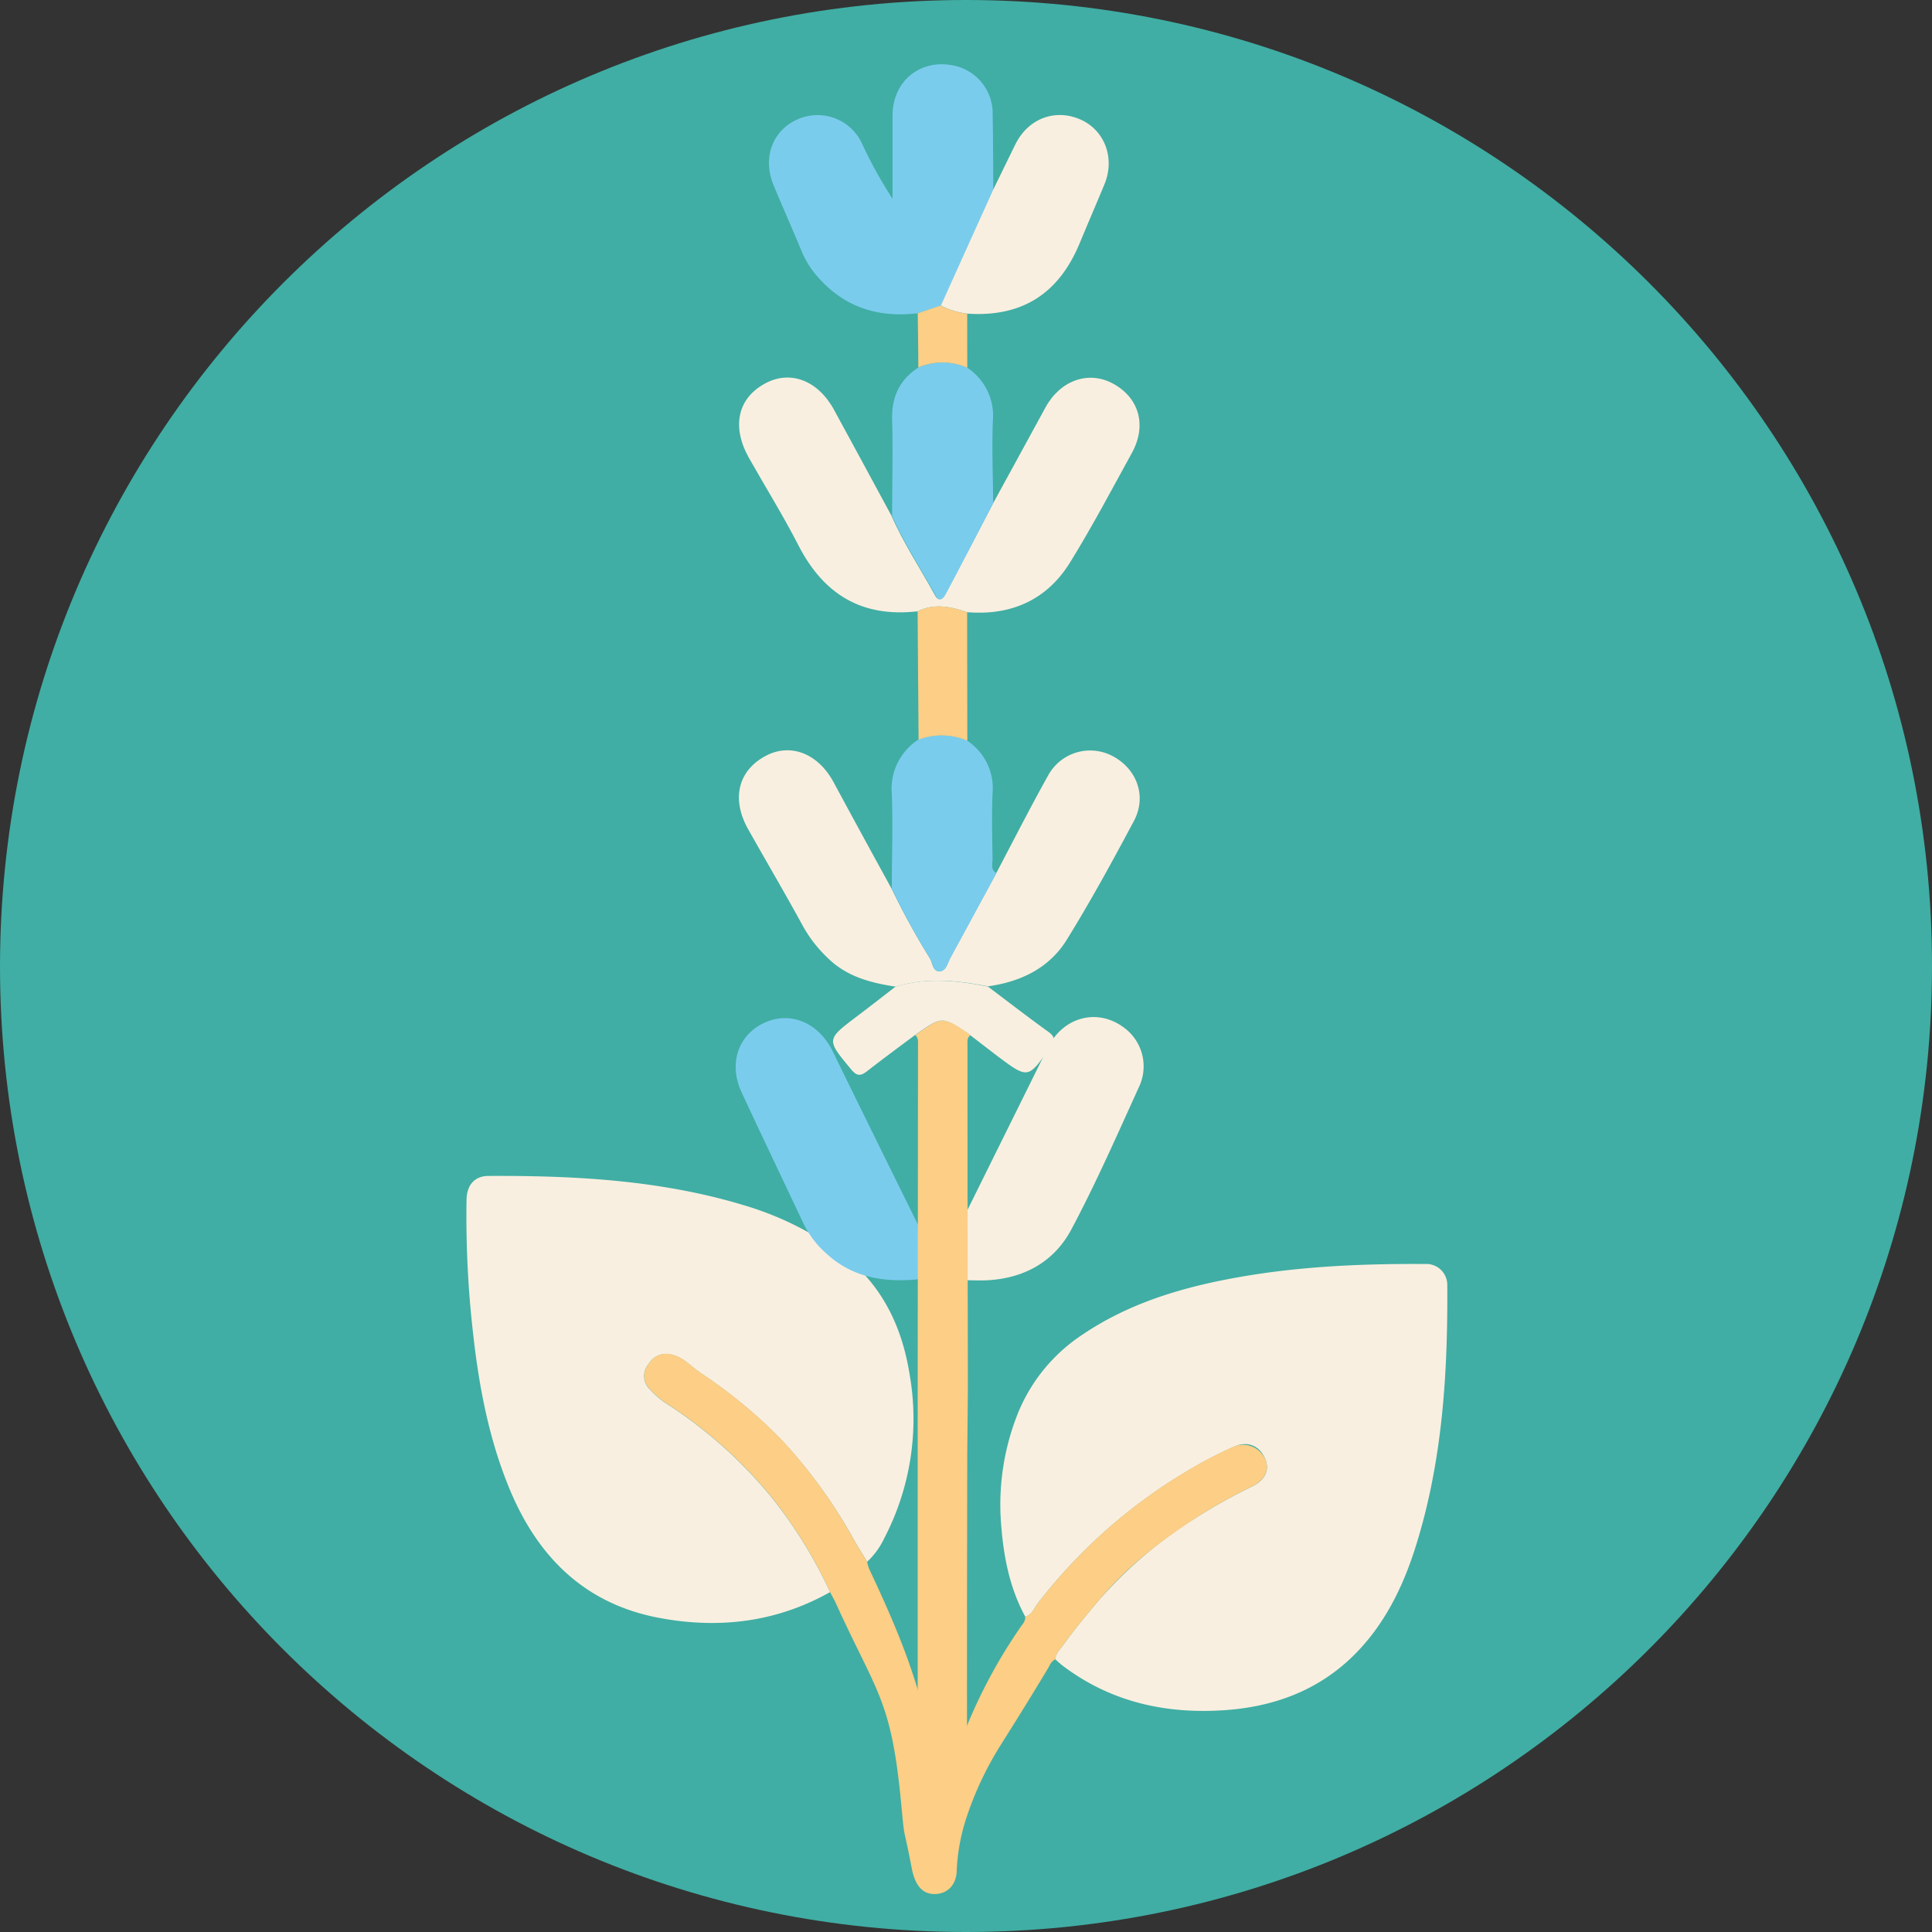 <?xml version="1.0" encoding="UTF-8"?> <svg xmlns="http://www.w3.org/2000/svg" viewBox="0 0 337 337"><rect x="0" y="0" width="337" height="337" fill="#333333" stroke="none"/><defs><style>.cls-1{fill:#40aea4;}.cls-2{fill:#f9efe0;}.cls-3{fill:#fcce86;}.cls-4{fill:#7acced;}</style></defs><title>Asset 11</title><g id="Layer_2" data-name="Layer 2"><g id="Layer_1-2" data-name="Layer 1"><g id="Layer_2-2-2" data-name="Layer 2-2-2"><g id="Layer_1-2-2-2" data-name="Layer 1-2-2-2"><path class="cls-1" d="M168.5,0h0C261.56,0,337,75.41,337,168.44v.12c0,93-75.44,168.44-168.5,168.44h0C75.44,337,0,261.59,0,168.56v-.12C.12,75.39,75.53,0,168.5,0Z"></path></g></g><path class="cls-2" d="M178.84,282c-2.67-4.89-3.74-10.24-4.18-15.71a42.91,42.91,0,0,1,2.91-19.81,29.86,29.86,0,0,1,11.2-13.65c7.62-5.16,16.16-7.9,25.08-9.64,11.47-2.25,23.08-2.78,34.73-2.71a3.65,3.65,0,0,1,3.87,3.65c.1,15.31-.82,30.51-5.39,45.25-2,6.47-4.82,12.6-9.38,17.73-6.28,7.09-14.41,10.46-23.69,11.17-10.34.78-20-1.28-28.45-7.6-.51-.38-1-.82-1.45-1.24,0-1,.79-1.69,1.33-2.45,2-2.78,4.17-5.4,6.38-8a76,76,0,0,1,16.43-14,97.45,97.45,0,0,1,10.28-5.75c2-1,2.84-2.58,2.36-4.22-.74-2.59-3-3.8-5.44-2.75a72.89,72.89,0,0,0-7.62,3.9A92.64,92.64,0,0,0,181,279.71C180.37,280.52,180.05,281.68,178.84,282Z"></path><path class="cls-2" d="M144.79,277.71c-9.4,5.3-19.5,6.46-29.91,4.48C102.12,279.76,93.94,271.74,89,260c-3.65-8.71-5.4-17.84-6.45-27.15a179,179,0,0,1-1.17-23.61c.05-2.5,1.39-4.1,3.77-4.12,15.5-.08,30.89.76,45.81,5.48a54.85,54.85,0,0,1,14.8,7.34c7.54,5.26,11.44,12.74,12.88,21.66a45,45,0,0,1-4.38,28.68,13.54,13.54,0,0,1-3,4.14c-.75-1.24-1.54-2.46-2.25-3.72a88.19,88.19,0,0,0-12.53-17.37,85.62,85.62,0,0,0-14.32-11.87c-1.6-1.08-2.92-2.67-4.92-3.15a3.57,3.57,0,0,0-4.11,1.62,3.21,3.21,0,0,0,.29,4.48,16.33,16.33,0,0,0,2.41,2.15,78.78,78.78,0,0,1,19.06,17A80.41,80.41,0,0,1,144.79,277.71Z"></path><path class="cls-3" d="M144.79,277.71a80.41,80.41,0,0,0-9.88-16.17,78.78,78.78,0,0,0-19.06-17,16.33,16.33,0,0,1-2.41-2.15,3.21,3.21,0,0,1-.29-4.48,3.57,3.57,0,0,1,4.11-1.62c2,.48,3.32,2.07,4.92,3.15a85.62,85.62,0,0,1,14.32,11.87A88.19,88.19,0,0,1,149,268.69c.71,1.26,1.5,2.48,2.25,3.72a7.59,7.59,0,0,0,.36,1.26c5.91,12.55,9.45,21.55,11.71,35.21.1.62.46-4.55.68-3.46,1.28-5.06,2.7.39,4.51-4A91.09,91.09,0,0,1,178,283.83c.39-.56.92-1.07.82-1.86,1.21-.29,1.53-1.45,2.17-2.26a92.64,92.64,0,0,1,26.8-23.57,75.33,75.33,0,0,1,7.31-3.77,4.27,4.27,0,0,1,5.46,1.88c1,1.91.24,3.8-2.08,5a93.56,93.56,0,0,0-9.07,5C203,268.38,196.83,273,191.8,279c-2.21,2.61-4.39,5.23-6.38,8-.54.76-1.29,1.42-1.33,2.45-.79.33-1,1.12-1.4,1.75-4.29,7.12-6.24,10.15-8.21,13.3a57.43,57.43,0,0,0-6,12.86,34,34,0,0,0-1.59,8.73c0,2.61-1.54,4.26-3.83,4.29s-3.45-1.7-4-4.37c-1.75-9.17-1.11-3.65-2-12.77-1.73-16.95-4.26-18.17-11.36-33.8C145.39,278.82,145.08,278.27,144.79,277.71Z"></path><path class="cls-2" d="M173.24,87.77q4.56-8.35,9.13-16.71c2.58-4.72,7.47-6.45,11.73-4.17,4.6,2.47,6,7.32,3.31,12.16-3.52,6.4-6.93,12.87-10.77,19.07-4.06,6.55-10.27,9.28-17.94,8.67-2.86-1-5.73-1.58-8.64-.16-9.66,1.12-16.38-2.91-20.78-11.49-2.68-5.23-5.8-10.23-8.69-15.35-3-5.42-1.92-10.34,2.92-12.93,4.4-2.36,9.23-.46,12,4.68,3.33,6.16,6.7,12.29,10,18.44,2.09,4.79,5,9.14,7.49,13.7,1,1.86,1.73.2,2.14-.55C167.93,98,170.57,92.9,173.24,87.77Z"></path><path class="cls-2" d="M156.22,172.1c-4.37-.66-8.54-1.75-11.84-5a23.24,23.24,0,0,1-4.34-5.59c-3.09-5.67-6.37-11.24-9.54-16.87-2.94-5.23-1.79-10.14,2.95-12.73,4.39-2.41,9.27-.51,12,4.62q5,9.26,10.07,18.48a131.68,131.68,0,0,0,6.68,12.16c.48.83.5,2.37,1.77,2.24,1.08-.1,1.33-1.49,1.82-2.39q4-7.36,8-14.74c3-5.69,5.92-11.44,9.06-17.06a8.35,8.35,0,0,1,11.1-3.4c4.31,2.2,6.14,7,3.86,11.34-3.73,7-7.55,14-11.75,20.79-3.06,4.92-8,7.3-13.74,8.1C167,171,161.59,170.47,156.22,172.1Z"></path><path class="cls-4" d="M160.08,54.64c-6.62.79-12.38-.86-17-5.86a16.06,16.06,0,0,1-3.14-4.7c-1.64-3.94-3.37-7.84-5-11.77-1.94-4.6-.29-9.37,3.9-11.36a8.54,8.54,0,0,1,11.55,4.16,77.67,77.67,0,0,0,5.3,9.57c0-4.84,0-9.69,0-14.53,0-6.35,5.38-10.28,11.46-8.52a8.54,8.54,0,0,1,6,8.41c.08,4.37.08,8.73.11,13.1q-4.54,10.06-9.1,20.15Z"></path><path class="cls-2" d="M168.78,211q7-14.13,14-28.27c2.72-5.44,8.76-6.95,13.37-3.41a8.37,8.37,0,0,1,2.65,10c-3.85,8.45-7.59,17-11.95,25.18-3,5.6-8.23,8.5-14.7,8.82-1.14.06-2.28,0-3.42,0-.54-.17-1.07-.34-1.61-.49-3.4-.92-3.34-.89-2-3.94C166.37,216.24,168,213.81,168.78,211Z"></path><path class="cls-4" d="M160.06,223.16c-6,.57-11.55-.35-16.13-4.7a16.53,16.53,0,0,1-3.76-5c-3.6-7.64-7.25-15.26-10.81-22.92-2.3-4.94-.65-9.94,3.87-12.09s9.5-.16,12,4.9q7.37,15.07,14.82,30.12c.65,1.46,1.26,2.93,1.95,4.36C163.78,221.63,163.8,221.62,160.06,223.16Z"></path><path class="cls-3" d="M168.72,253.85c0,3.59-.11,50.65,0,54.23.07,1.91-.62,2.35-2.42,2.36-6.23,0-6.23,10.09-6.23,3.82,0-2.36,0-58.19,0-60.55l0-9.64.06-61.67c0-.65.1-1.35-.48-1.85,4.74-3.34,4.74-3.34,9.45-.2a1.24,1.24,0,0,1,.18.21c-.65.47-.52,1.18-.52,1.82q0,29.58.07,59.16Z"></path><path class="cls-2" d="M164.12,53.29q4.55-10.08,9.1-20.15c1.29-2.63,2.57-5.27,3.86-7.9,2.23-4.57,7-6.37,11.46-4.36,4.2,1.9,6,6.78,4.08,11.34-1.42,3.42-2.88,6.81-4.3,10.22-3.68,8.86-10.1,12.89-19.57,12.27A13.47,13.47,0,0,1,164.12,53.29Z"></path><path class="cls-4" d="M173.82,152.29q-4,7.38-8,14.74c-.49.9-.74,2.29-1.82,2.39-1.27.13-1.29-1.41-1.77-2.24A131.68,131.68,0,0,1,155.56,155c0-5.51.2-11,0-16.53a10.21,10.21,0,0,1,4.64-9.47,11.36,11.36,0,0,1,8.5.19,9.94,9.94,0,0,1,4.43,9.22c-.15,3.77-.06,7.55,0,11.33C173.16,150.62,172.71,151.69,173.82,152.29Z"></path><path class="cls-4" d="M173.24,87.77c-2.67,5.13-5.31,10.26-8,15.36-.41.75-1.11,2.41-2.14.55-2.51-4.56-5.4-8.91-7.49-13.7,0-5.58.17-11.17,0-16.74-.1-4,1.29-7,4.59-9.14a10.66,10.66,0,0,1,8.54.05,10.06,10.06,0,0,1,4.45,9.21C173,78.16,173.2,83,173.24,87.77Z"></path><path class="cls-2" d="M169.23,180.56a1.24,1.24,0,0,0-.18-.21c-4.71-3.14-4.71-3.14-9.45.2-2.8,2.09-5.62,4.16-8.37,6.31-1.11.86-1.78.87-2.75-.31-4.35-5.24-4.39-5.19,1-9.27,2.26-1.7,4.49-3.45,6.73-5.18,5.37-1.63,10.75-1.08,16.13,0,3.48,2.62,6.93,5.29,10.47,7.84,1.17.85,1.31,1.43.43,2.68-3.92,5.59-3.87,5.62-9.26,1.59C172.39,183,170.81,181.77,169.23,180.56Z"></path><path class="cls-3" d="M168.73,129.21a11.36,11.36,0,0,0-8.5-.19q-.09-11.19-.17-22.39c2.91-1.42,5.78-.85,8.64.16Z"></path><path class="cls-3" d="M168.72,64.15a10.66,10.66,0,0,0-8.54-.05c0-3.15-.06-6.31-.1-9.46l4-1.35a13.47,13.47,0,0,0,4.63,1.42Z"></path></g></g></svg> 